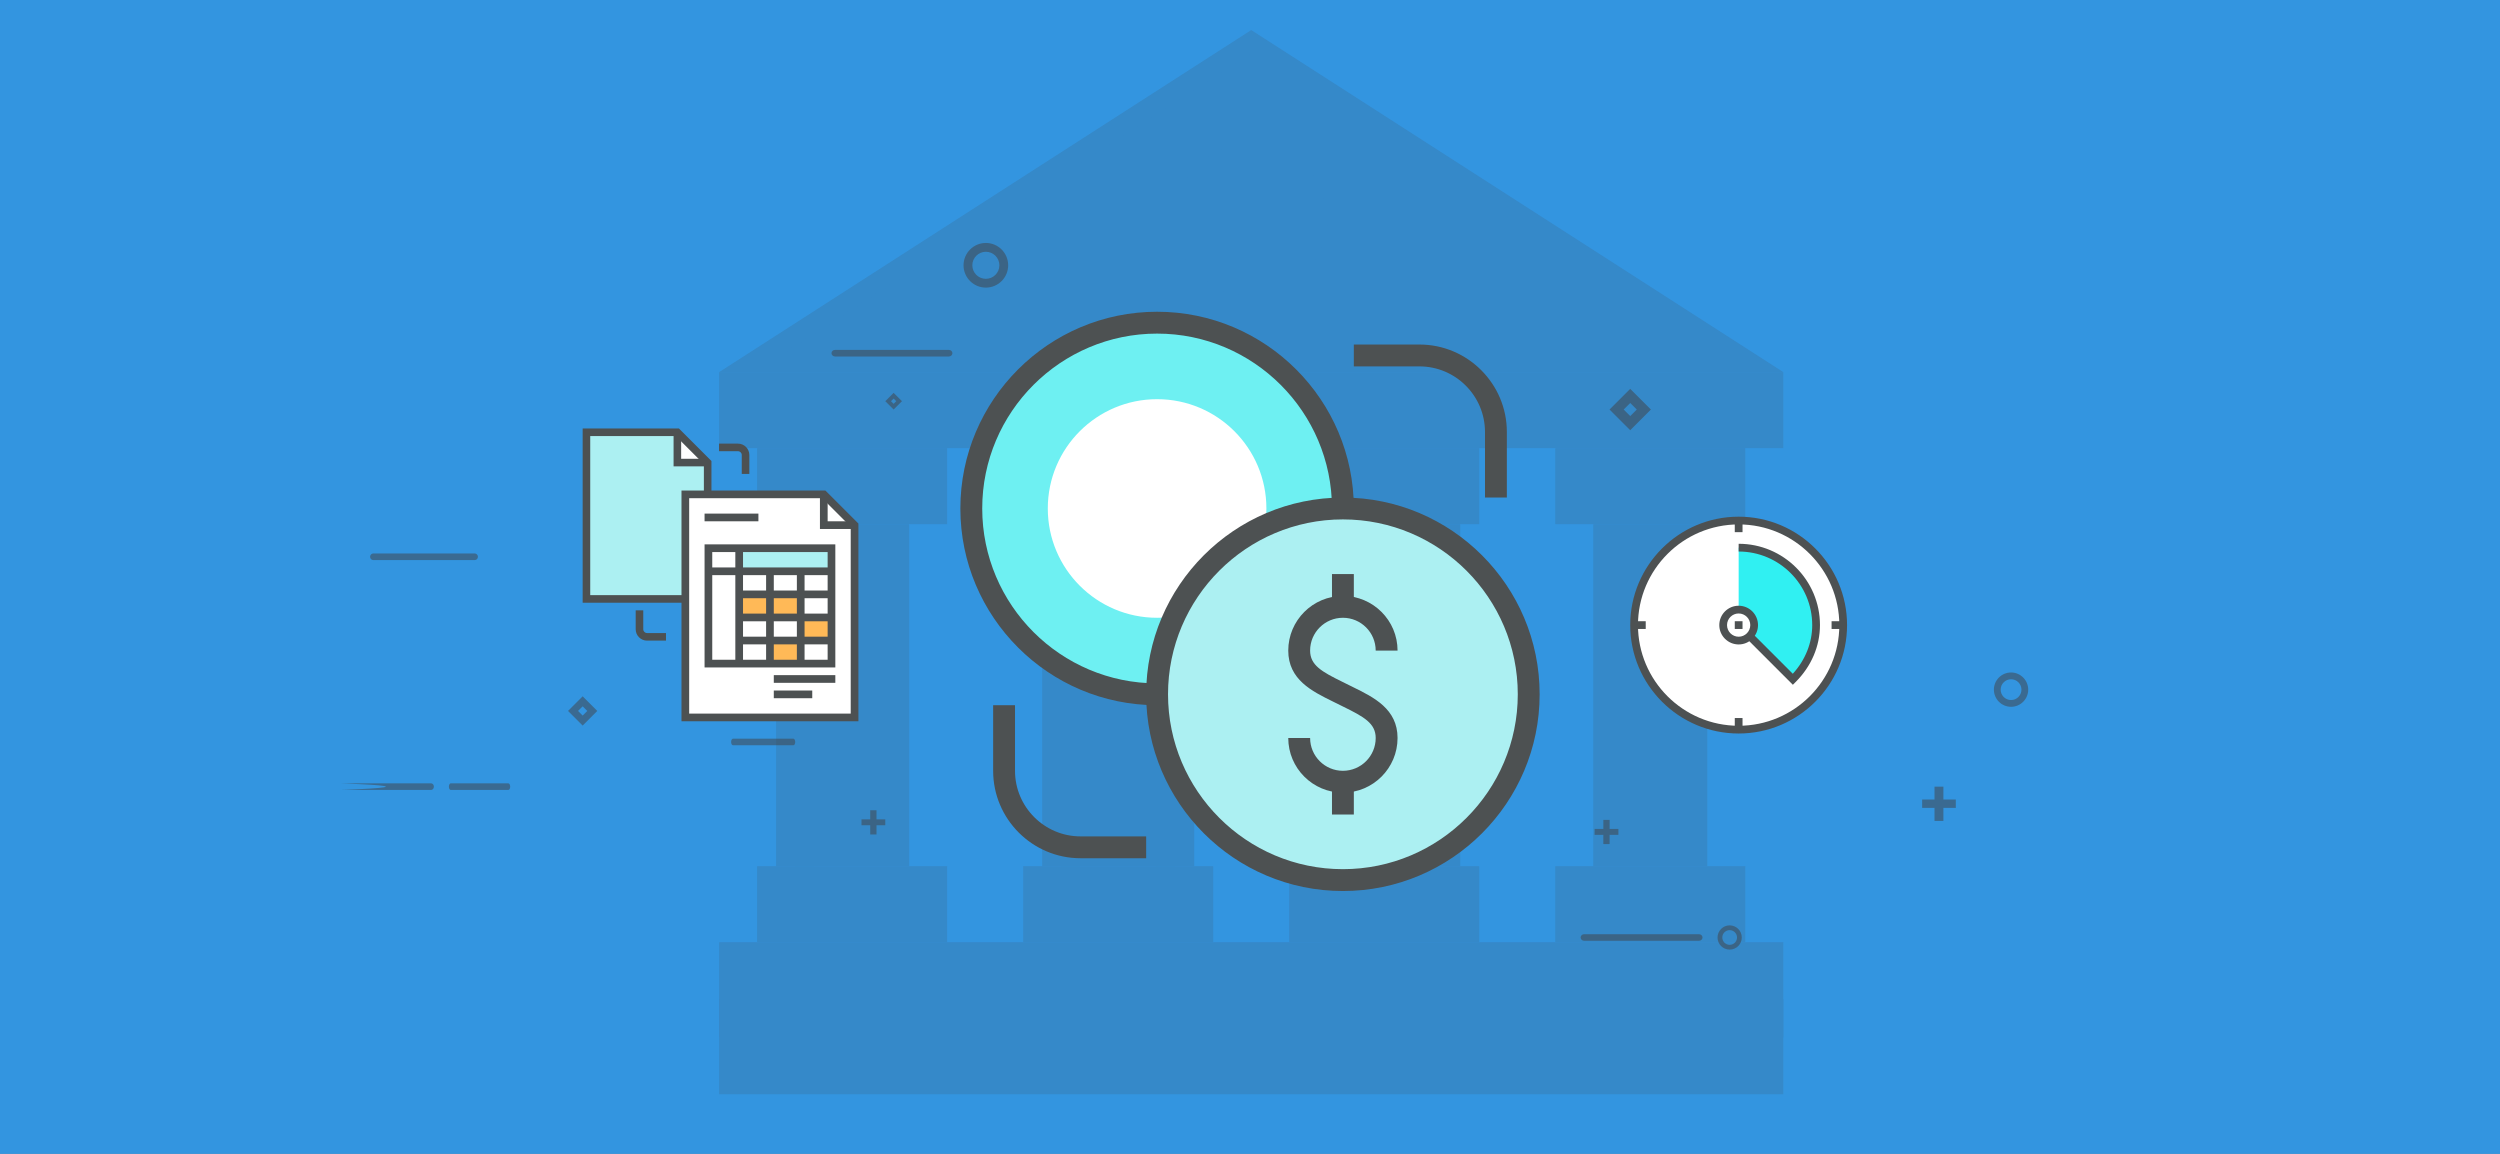 <?xml version="1.0" encoding="utf-8"?>
<!-- Generator: Adobe Illustrator 16.0.3, SVG Export Plug-In . SVG Version: 6.00 Build 0)  -->
<!DOCTYPE svg PUBLIC "-//W3C//DTD SVG 1.1//EN" "http://www.w3.org/Graphics/SVG/1.1/DTD/svg11.dtd">
<svg xmlns="http://www.w3.org/2000/svg" xmlns:xlink="http://www.w3.org/1999/xlink" version="1.1" id="Warstwa_1" x="0px" y="0px" width="650px" height="300px" viewBox="0 0 650 300" xml:space="preserve">
<rect x="0" y="0" width="650" height="300" fill="#808080" stroke="none"/>
<g id="Warstwa_1_1_">
	<polyline fill="#3395E0" points="0,300 0,0 650,0 650,300  "/>
</g>
<g opacity="0.15">
	<g>
		<rect x="186.974" y="96.752" fill="#414042" width="276.683" height="19.763"/>
	</g>
	<g>
		<polygon fill="#414042" points="463.656,96.752 186.974,96.752 325.315,7.818   "/>
	</g>
	<g>
		<path fill="#414042" d="M203.794,91.812h243.038L325.315,13.69L203.794,91.812z"/>
	</g>
	<g>
		<g>
			<rect x="206.737" y="136.278" fill="#414042" width="29.644" height="88.933"/>
		</g>
		<g>
			<rect x="196.855" y="116.515" fill="#414042" width="49.408" height="19.763"/>
		</g>
		<g>
			<rect x="196.855" y="225.211" fill="#414042" width="49.408" height="19.765"/>
		</g>
		<g>
			<polyline fill="#414042" points="201.796,136.278 211.678,136.278 211.678,225.211 201.796,225.211    "/>
		</g>
	</g>
	<g>
		<g>
			<rect x="275.908" y="136.278" fill="#414042" width="29.644" height="88.933"/>
		</g>
		<g>
			<rect x="266.026" y="116.515" fill="#414042" width="49.408" height="19.763"/>
		</g>
		<g>
			<polygon fill="#414042" points="320.374,141.219 261.085,141.219 261.085,116.515 270.967,116.515 270.967,131.338      310.493,131.338 310.493,116.515 320.374,116.515    "/>
		</g>
		<g>
			<rect x="266.026" y="225.211" fill="#414042" width="49.408" height="19.765"/>
		</g>
		<g>
			<rect x="270.967" y="136.278" fill="#414042" width="9.882" height="88.933"/>
		</g>
		<g>
			<rect x="300.611" y="136.278" fill="#414042" width="9.881" height="88.933"/>
		</g>
	</g>
	<g>
		<g>
			<rect x="345.077" y="136.278" fill="#414042" width="29.646" height="88.933"/>
		</g>
		<g>
			<rect x="335.196" y="116.515" fill="#414042" width="49.408" height="19.763"/>
		</g>
		<g>
			<rect x="335.196" y="225.211" fill="#414042" width="49.408" height="19.765"/>
		</g>
		<g>
			<rect x="340.137" y="136.278" fill="#414042" width="9.882" height="88.933"/>
		</g>
		<g>
			<rect x="369.782" y="136.278" fill="#414042" width="9.881" height="88.933"/>
		</g>
	</g>
	<g>
		<g>
			<rect x="414.248" y="136.278" fill="#414042" width="29.646" height="88.933"/>
		</g>
		<g>
			<rect x="404.367" y="116.515" fill="#414042" width="49.408" height="19.763"/>
		</g>
		<g>
			<rect x="404.367" y="225.211" fill="#414042" width="49.408" height="19.765"/>
		</g>
	</g>
	<g>
		<rect x="186.974" y="244.976" fill="#414042" width="276.683" height="39.524"/>
	</g>
	<g>
		<circle fill="#414042" cx="325.314" cy="57.227" r="19.763"/>
	</g>
	<g>
		<rect x="186.974" y="259.798" fill="#414042" width="276.683" height="9.881"/>
	</g>
</g>
<g id="Warstwa_3">
	<g opacity="0.5">
		<g>
			<path fill="#414042" d="M217.111,92.691h29.584c0.518,0,0.934-0.385,0.934-0.861c0-0.478-0.416-0.863-0.934-0.863h-29.584     c-0.512,0-0.925,0.387-0.925,0.863C216.186,92.304,216.599,92.691,217.111,92.691z"/>
		</g>
		<g>
			<path fill="#414042" d="M97.047,145.622h26.383c0.461,0,0.832-0.385,0.832-0.862c0-0.476-0.371-0.862-0.832-0.862H97.047     c-0.456,0-0.825,0.387-0.825,0.862C96.222,145.237,96.591,145.622,97.047,145.622z"/>
		</g>
		<g>
			<path fill="#414042" d="M206.268,193.774h-15.686c-0.276,0-0.495-0.387-0.495-0.863s0.219-0.862,0.495-0.862h15.686     c0.273,0,0.491,0.388,0.491,0.862C206.759,193.388,206.541,193.774,206.268,193.774z"/>
		</g>
		<g>
			<path fill="#414042" d="M112.076,205.389H88.577c-0.414,0,11.746-0.385,11.746-0.861s-12.159-0.862-11.746-0.862h23.499     c0.409,0,0.736,0.388,0.736,0.862C112.812,205.004,112.485,205.389,112.076,205.389z"/>
		</g>
		<g>
			<path fill="#414042" d="M117.182,205.389h14.993c0.264,0,0.474-0.385,0.474-0.861s-0.21-0.862-0.474-0.862h-14.993     c-0.26,0-0.47,0.388-0.47,0.862C116.712,205.004,116.922,205.389,117.182,205.389z"/>
		</g>
		<g>
			<path fill="#414042" d="M441.726,244.608h-29.828c-0.522,0-0.94-0.386-0.94-0.863c0-0.476,0.418-0.861,0.94-0.861h29.828     c0.518,0,0.934,0.387,0.934,0.861C442.659,244.223,442.243,244.608,441.726,244.608z"/>
		</g>
		<g>
			<path fill="#414042" d="M151.49,188.651l-3.803-3.807l3.803-3.807l3.803,3.807L151.49,188.651z M150.292,184.846l1.199,1.199     l1.2-1.199l-1.2-1.198L150.292,184.846z"/>
		</g>
		<g>
			<path fill="#414042" d="M232.344,106.481l-2.168-2.17l2.168-2.17l2.169,2.17L232.344,106.481z M231.661,104.31l0.683,0.684     l0.684-0.684l-0.684-0.684L231.661,104.31z"/>
		</g>
		<g>
			<path fill="#414042" d="M449.713,246.901c-1.741,0-3.156-1.414-3.156-3.154c0-1.742,1.415-3.158,3.156-3.158     c1.739,0,3.154,1.416,3.154,3.158C452.868,245.487,451.453,246.901,449.713,246.901z M449.713,241.836     c-1.052,0-1.91,0.856-1.91,1.909c0,1.056,0.859,1.91,1.91,1.91c1.054,0,1.91-0.854,1.91-1.91     C451.623,242.694,450.767,241.836,449.713,241.836z"/>
		</g>
		<g>
			<path fill="#414042" d="M256.323,74.781c-3.203,0-5.807-2.604-5.807-5.802c0-3.209,2.604-5.813,5.807-5.813     c3.201,0,5.805,2.604,5.805,5.813C262.128,72.177,259.524,74.781,256.323,74.781z M256.323,65.464     c-1.933,0-3.514,1.576-3.514,3.515s1.581,3.512,3.514,3.512c1.938,0,3.514-1.573,3.514-3.512     C259.837,67.042,258.261,65.464,256.323,65.464z"/>
		</g>
		<g>
			<path fill="#414042" d="M223.986,213.03h2.269v-2.367h1.639v2.367h2.282v1.539h-2.282v2.396h-1.639v-2.396h-2.269V213.03z"/>
		</g>
		<g>
			<path fill="#414042" d="M423.858,111.863l-5.381-5.384l5.381-5.381l5.38,5.381L423.858,111.863z M422.164,106.479l1.694,1.698     l1.697-1.698l-1.697-1.694L422.164,106.479z"/>
		</g>
		<g>
			<path fill="#414042" d="M522.874,183.77c-2.463,0-4.464-2-4.464-4.46c0-2.467,2.001-4.468,4.464-4.468     c2.461,0,4.462,2.003,4.462,4.468C527.336,181.77,525.335,183.77,522.874,183.77z M522.874,176.608     c-1.486,0-2.701,1.211-2.701,2.701c0,1.489,1.215,2.7,2.701,2.7c1.491,0,2.701-1.21,2.701-2.7S524.364,176.608,522.874,176.608z"/>
		</g>
		<g>
			<path fill="#414042" d="M499.76,207.873h3.208v-3.346h2.317v3.346h3.229v2.179h-3.229v3.389h-2.317v-3.389h-3.208V207.873z"/>
		</g>
		<g>
			<path fill="#414042" d="M414.593,215.531h2.271v-2.367h1.638v2.367h2.282v1.539H418.5v2.396h-1.638v-2.396h-2.271     L414.593,215.531L414.593,215.531z"/>
		</g>
	</g>
</g>
<g>
	<g>
		<circle fill="#FFFFFF" cx="452.049" cy="162.524" r="27.182"/>
	</g>
	<g>
		<path fill="#4D5152" d="M423.859,162.524c0-15.543,12.646-28.189,28.189-28.189s28.189,12.646,28.189,28.189    c0,15.544-12.646,28.189-28.189,28.189S423.859,178.068,423.859,162.524z M425.873,162.524c0,14.434,11.743,26.176,26.176,26.176    s26.176-11.742,26.176-26.176s-11.743-26.175-26.176-26.175S425.873,148.091,425.873,162.524z"/>
	</g>
	<g>
		<circle fill="#FFFFFF" cx="452.049" cy="162.524" r="20.135"/>
	</g>
	<g>
		<g>
			<path fill="#30F0F2" d="M472.184,162.524c0,5.561-2.253,10.595-5.896,14.238l-14.238-14.238v-20.135     C463.17,142.389,472.184,151.404,472.184,162.524z"/>
		</g>
	</g>
	<g>
		<g>
			<path fill="#4D5152" d="M466.143,178.041l0.712-0.71c4.086-4.075,6.336-9.334,6.336-14.807c0-11.657-9.483-21.142-21.142-21.142     v2.014c10.548,0,19.128,8.581,19.128,19.128c0,4.616-1.785,9.073-5.049,12.655l-13.367-13.367l-1.424,1.424L466.143,178.041z"/>
		</g>
	</g>
	<g>
		<circle fill="#FFFFFF" cx="452.049" cy="162.524" r="4.027"/>
	</g>
	<g>
		<path fill="#4D5152" d="M447.016,162.524c0-2.775,2.258-5.034,5.033-5.034s5.033,2.259,5.033,5.034    c0,2.776-2.258,5.033-5.033,5.033S447.016,165.301,447.016,162.524z M449.028,162.524c0,1.666,1.355,3.021,3.021,3.021    s3.021-1.354,3.021-3.021c0-1.665-1.355-3.021-3.021-3.021S449.028,160.859,449.028,162.524z"/>
	</g>
	<g>
		<rect x="451.042" y="161.518" fill="#4D5152" width="2.014" height="2.014"/>
	</g>
	<g>
		<rect x="451.042" y="135.342" fill="#4D5152" width="2.014" height="3.02"/>
	</g>
	<g>
		<rect x="476.211" y="161.518" fill="#4D5152" width="3.02" height="2.014"/>
	</g>
	<g>
		<rect x="424.867" y="161.518" fill="#4D5152" width="3.02" height="2.014"/>
	</g>
	<g>
		<rect x="451.042" y="186.687" fill="#4D5152" width="2.014" height="3.021"/>
	</g>
</g>
<g>
	<g>
		<g>
			<g>
				<g>
					<polygon fill="#ACF0F2" points="183.993,155.727 152.476,155.727 152.476,112.389 176.114,112.389 183.993,120.269      "/>
				</g>
				<g>
					<polygon fill="#FFFFFF" points="183.993,120.269 176.114,120.269 176.114,112.389      "/>
				</g>
				<g>
					<polygon fill="#4D5152" points="183.993,121.253 175.129,121.253 175.129,112.389 177.099,112.389 177.099,119.284        183.993,119.284      "/>
				</g>
				<g>
					<g>
						<path fill="#4D5152" d="M184.978,156.712h-33.487v-45.308h25.032l8.455,8.457V156.712z M153.461,154.742h29.547v-34.065        l-7.302-7.303h-22.245V154.742z"/>
					</g>
				</g>
			</g>
		</g>
		<g>
			<path fill="#4D5152" d="M194.828,123.225h-1.97v-4.926c0-0.543-0.441-0.985-0.984-0.985h-4.925v-1.969h4.925     c1.629,0,2.955,1.326,2.955,2.955V123.225z"/>
		</g>
		<g>
			<path fill="#4D5152" d="M173.159,166.565h-4.925c-1.629,0-2.955-1.325-2.955-2.955v-4.929h1.97v4.929     c0,0.544,0.443,0.985,0.985,0.985h4.925V166.565z"/>
		</g>
	</g>
	<g>
		<polygon fill="#FFFFFF" points="222.186,186.536 178.186,186.536 178.186,128.536 214.186,128.536 222.186,136.536   "/>
	</g>
	<g>
		<rect x="192.186" y="142.536" fill="#ACF0F2" width="24" height="6"/>
	</g>
	<g>
		<rect x="192.186" y="154.536" fill="#FFB957" width="8" height="6"/>
	</g>
	<g>
		<rect x="200.186" y="154.536" fill="#FFB957" width="8" height="6"/>
	</g>
	<g>
		<rect x="208.186" y="160.536" fill="#FFB957" width="8" height="6"/>
	</g>
	<g>
		<rect x="200.186" y="166.536" fill="#FFB957" width="8" height="6"/>
	</g>
	<g>
		<polygon fill="#4D5152" points="222.186,137.536 213.186,137.536 213.186,128.536 215.186,128.536 215.186,135.536     222.186,135.536   "/>
	</g>
	<g>
		<g>
			<path fill="#4D5152" d="M223.186,187.536h-46v-60H214.6l8.586,8.586V187.536z M179.186,185.536h42V136.95l-7.414-7.414h-34.586     V185.536z"/>
		</g>
	</g>
	<g>
		<rect x="183.186" y="133.536" fill="#4D5152" width="14" height="2"/>
	</g>
	<g>
		<path fill="#4D5152" d="M217.186,173.536h-34v-32h34V173.536z M185.186,171.536h30v-28h-30V171.536z"/>
	</g>
	<g>
		<rect x="201.186" y="175.536" fill="#4D5152" width="16" height="2"/>
	</g>
	<g>
		<rect x="201.186" y="179.536" fill="#4D5152" width="10" height="2"/>
	</g>
	<g>
		<rect x="184.186" y="147.536" fill="#4D5152" width="32" height="2"/>
	</g>
	<g>
		<rect x="191.186" y="142.536" fill="#4D5152" width="2" height="30"/>
	</g>
	<g>
		<g>
			<rect x="199.186" y="148.536" fill="#4D5152" width="2" height="24"/>
		</g>
	</g>
	<g>
		<rect x="207.186" y="148.536" fill="#4D5152" width="2" height="24"/>
	</g>
	<g>
		<rect x="192.186" y="153.536" fill="#4D5152" width="24" height="2"/>
	</g>
	<g>
		<rect x="192.186" y="159.536" fill="#4D5152" width="24" height="2"/>
	</g>
	<g>
		<rect x="192.186" y="165.536" fill="#4D5152" width="24" height="2"/>
	</g>
</g>
<g>
	<g>
		<circle fill="#6EF0F2" cx="300.846" cy="132.205" r="48.31"/>
	</g>
	<g>
		<path fill="#FFFFFF" d="M329.264,132.205c0,15.697-12.723,28.417-28.418,28.417c-15.694,0-28.418-12.72-28.418-28.417    c0-15.693,12.724-28.418,28.418-28.418C316.541,103.787,329.264,116.512,329.264,132.205z"/>
	</g>
	<g>
		<path fill="#4D5152" d="M300.846,183.356c-28.206,0-51.152-22.947-51.152-51.151c0-28.204,22.946-51.152,51.152-51.152    c28.209,0,51.151,22.948,51.151,51.152C351.997,160.409,329.055,183.356,300.846,183.356z M300.846,86.737    c-25.071,0-45.468,20.397-45.468,45.468c0,25.071,20.397,45.47,45.468,45.47c25.071,0,45.47-20.398,45.47-45.47    C346.315,107.135,325.917,86.737,300.846,86.737z"/>
	</g>
	<g>
		<circle fill="#ACF0F2" cx="349.156" cy="180.516" r="48.311"/>
	</g>
	<g>
		<path fill="#4D5152" d="M349.156,231.667c-28.206,0-51.154-22.948-51.154-51.151c0-28.204,22.948-51.153,51.154-51.153    c28.207,0,51.151,22.949,51.151,51.153C400.308,208.719,377.363,231.667,349.156,231.667z M349.156,135.047    c-25.071,0-45.469,20.397-45.469,45.469c0,25.07,20.398,45.468,45.469,45.468s45.468-20.397,45.468-45.468    C394.624,155.444,374.228,135.047,349.156,135.047z"/>
	</g>
	<g>
		<g>
			<path fill="#4D5152" d="M349.156,206.091c-7.835,0-14.209-6.374-14.209-14.209h5.684c0,4.702,3.824,8.526,8.525,8.526     s8.525-3.824,8.525-8.526c0-3.818-3.043-5.5-8.418-8.142l-2.722-1.347c-5.434-2.674-11.595-5.698-11.595-13.245     c0-7.835,6.374-14.209,14.209-14.209s14.209,6.374,14.209,14.209h-5.684c0-4.702-3.824-8.526-8.525-8.526     s-8.525,3.824-8.525,8.526c0,3.817,3.043,5.5,8.418,8.142l2.722,1.35c5.434,2.67,11.595,5.696,11.595,13.242     C363.365,199.717,356.991,206.091,349.156,206.091z"/>
		</g>
		<g>
			<rect x="346.315" y="149.257" fill="#4D5152" width="5.682" height="8.524"/>
		</g>
		<g>
			<rect x="346.315" y="203.25" fill="#4D5152" width="5.682" height="8.525"/>
		</g>
	</g>
	<g>
		<path fill="#4D5152" d="M391.783,129.363h-5.685v-17.051c0-9.402-7.648-17.05-17.05-17.05h-17.052v-5.684h17.052    c12.534,0,22.734,10.199,22.734,22.734V129.363z"/>
	</g>
	<g>
		<path fill="#4D5152" d="M298.002,223.143h-17.05c-12.534,0-22.734-10.198-22.734-22.734v-17.052h5.685v17.052    c0,9.402,7.648,17.052,17.049,17.052h17.05V223.143z"/>
	</g>
</g>
</svg>
